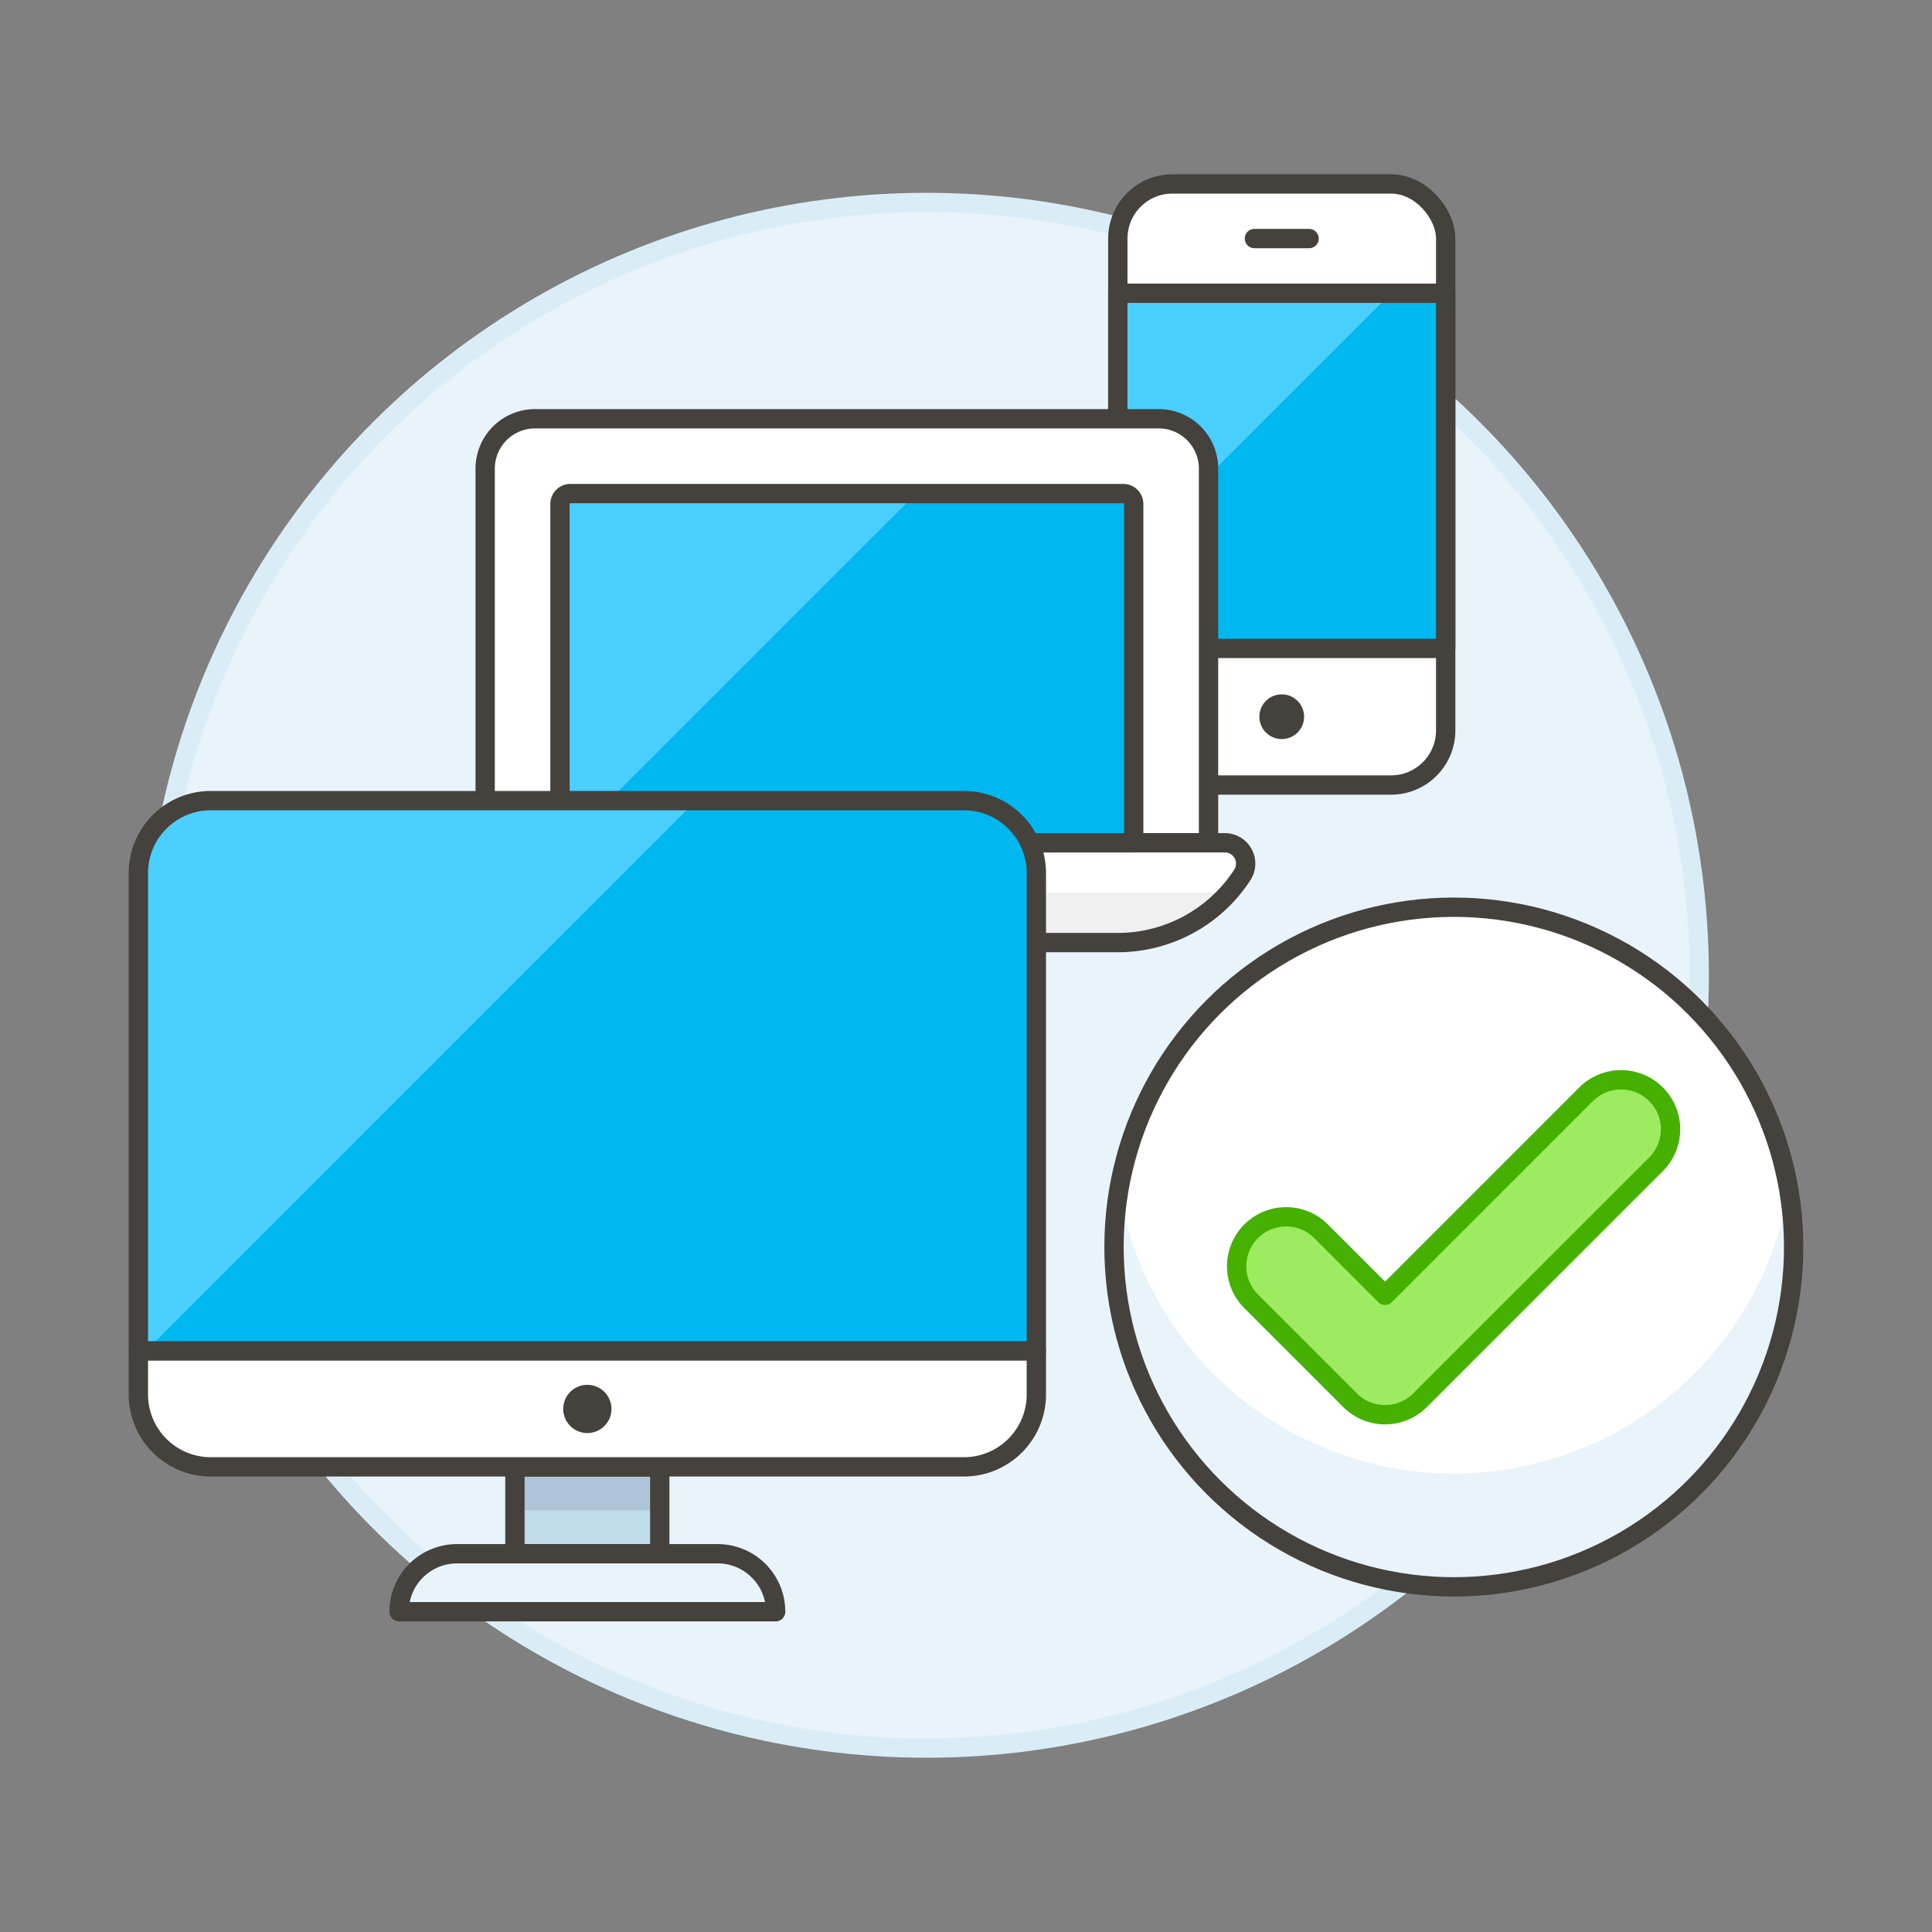 <svg xmlns="http://www.w3.org/2000/svg" viewBox="0 0 100 100"><rect x="0" y="0" width="100" height="100" fill="#808080" stroke="none"/><g class="nc-icon-wrapper"><defs/><circle class="a" cx="47.951" cy="50.48" r="40" fill="#e8f4fa" stroke="#daedf7" stroke-miterlimit="10"/><rect class="b" x="57.858" y="9.52" width="16.971" height="31.113" rx="2.828" style="" fill="#fff"/><rect class="c" x="57.858" y="9.52" width="16.971" height="31.113" rx="2.828" fill="none" stroke="#45413c" stroke-linecap="round" stroke-linejoin="round"/><path class="d" d="M57.858 15.177h16.971v18.385H57.858z" style="" fill="#00b8f0"/><path class="e" d="M72 15.177H57.858v14.142L72 15.177z" style="" fill="#4acfff"/><path class="c" d="M57.858 15.177h16.971v18.385H57.858z" fill="none" stroke="#45413c" stroke-linecap="round" stroke-linejoin="round"/><path class="c" d="M64.929 12.348h2.829" fill="none" stroke="#45413c" stroke-linecap="round" stroke-linejoin="round"/><circle class="f" cx="66.343" cy="37.097" r="1.158" style="" fill="#45413c"/><g><path class="g" d="M62.554 24.257a2.582 2.582 0 0 0-2.582-2.582H27.694a2.582 2.582 0 0 0-2.582 2.582v19.366h37.442z" fill="#fff" stroke="#45413c" stroke-linecap="round" stroke-linejoin="round"/><path class="d" d="M58.68 43.623H28.985V26.086a.538.538 0 0 1 .538-.538h28.62a.537.537 0 0 1 .537.538z" style="" fill="#00b8f0"/><path class="e" d="M29.523 25.548a.538.538 0 0 0-.538.538v17.537h.36L47.42 25.548z" style="" fill="#4acfff"/><path class="h" d="M57.831 48.788h-28a7.686 7.686 0 0 1-6.465-3.5 1.076 1.076 0 0 1 .9-1.665H63.4a1.076 1.076 0 0 1 .9 1.665 7.684 7.684 0 0 1-6.469 3.5z" style="" fill="#f0f0f0"/><path class="b" d="M24.09 46.205h39.486a8.119 8.119 0 0 0 .712-.905 1.075 1.075 0 0 0-.893-1.677H24.271a1.076 1.076 0 0 0-.893 1.677 8.119 8.119 0 0 0 .712.905z" style="" fill="#fff"/><path class="c" d="M57.831 48.788h-28a7.686 7.686 0 0 1-6.465-3.5 1.076 1.076 0 0 1 .9-1.665H63.4a1.076 1.076 0 0 1 .9 1.665 7.684 7.684 0 0 1-6.469 3.5z" fill="none" stroke="#45413c" stroke-linecap="round" stroke-linejoin="round"/><path class="c" d="M58.68 43.623H28.985V26.086a.538.538 0 0 1 .538-.538h28.62a.537.537 0 0 1 .537.538z" fill="none" stroke="#45413c" stroke-linecap="round" stroke-linejoin="round"/><path class="c" d="M36.086 46.205H34.15" fill="none" stroke="#45413c" stroke-linecap="round" stroke-linejoin="round"/><path class="c" d="M31.568 46.205h-2.583" fill="none" stroke="#45413c" stroke-linecap="round" stroke-linejoin="round"/></g><g><path class="i" d="M26.653 75.925h7.497v4.498h-7.497z" style="" fill="#c0dceb"/><path class="j" d="M26.653 75.925h7.497v2.249h-7.497z" style="" fill="#adc4d9"/><path class="c" d="M26.653 75.925h7.497v4.498h-7.497z" fill="none" stroke="#45413c" stroke-linecap="round" stroke-linejoin="round"/><path class="k" d="M40.147 83.422H20.656a3 3 0 0 1 3-3h13.492a3 3 0 0 1 2.999 3z" fill="#e8f4fa" stroke="#45413c" stroke-linecap="round" stroke-linejoin="round"/><path class="d" d="M49.893 41.44H10.91a3.75 3.75 0 0 0-3.749 3.749v24.739h46.48V45.189a3.749 3.749 0 0 0-3.748-3.749z" style="" fill="#00b8f0"/><path class="e" d="M36.034 41.44H10.91a3.748 3.748 0 0 0-3.748 3.749v24.739h.385z" style="" fill="#4acfff"/><path class="c" d="M49.893 41.44H10.91a3.75 3.75 0 0 0-3.749 3.749v24.739h46.48V45.189a3.749 3.749 0 0 0-3.748-3.749z" fill="none" stroke="#45413c" stroke-linecap="round" stroke-linejoin="round"/><path class="g" d="M49.893 75.925a3.748 3.748 0 0 0 3.748-3.748v-2.249H7.162v2.249a3.748 3.748 0 0 0 3.748 3.748z" fill="#fff" stroke="#45413c" stroke-linecap="round" stroke-linejoin="round"/><circle class="f" cx="30.401" cy="72.927" r="1.249" style="" fill="#45413c"/></g><g><circle class="b" cx="75.25" cy="64.546" r="17.589" style="" fill="#fff"/><path class="l" d="M57.915 61.554a17.589 17.589 0 1 0 34.67 0 17.568 17.568 0 0 1-34.67 0z" style="" fill="#e8f4fa"/><circle class="c" cx="75.25" cy="64.546" r="17.589" fill="none" stroke="#45413c" stroke-linecap="round" stroke-linejoin="round"/><path class="m" d="M71.692 73.226a2.554 2.554 0 0 1-1.811-.75l-5.122-5.122a2.561 2.561 0 0 1 3.622-3.622l3.311 3.312 10.427-10.428a2.561 2.561 0 0 1 3.621 3.622L73.5 72.476a2.556 2.556 0 0 1-1.808.75z" stroke-linecap="round" stroke-linejoin="round" fill="#9ceb60" stroke="#46b000"/></g></g></svg>